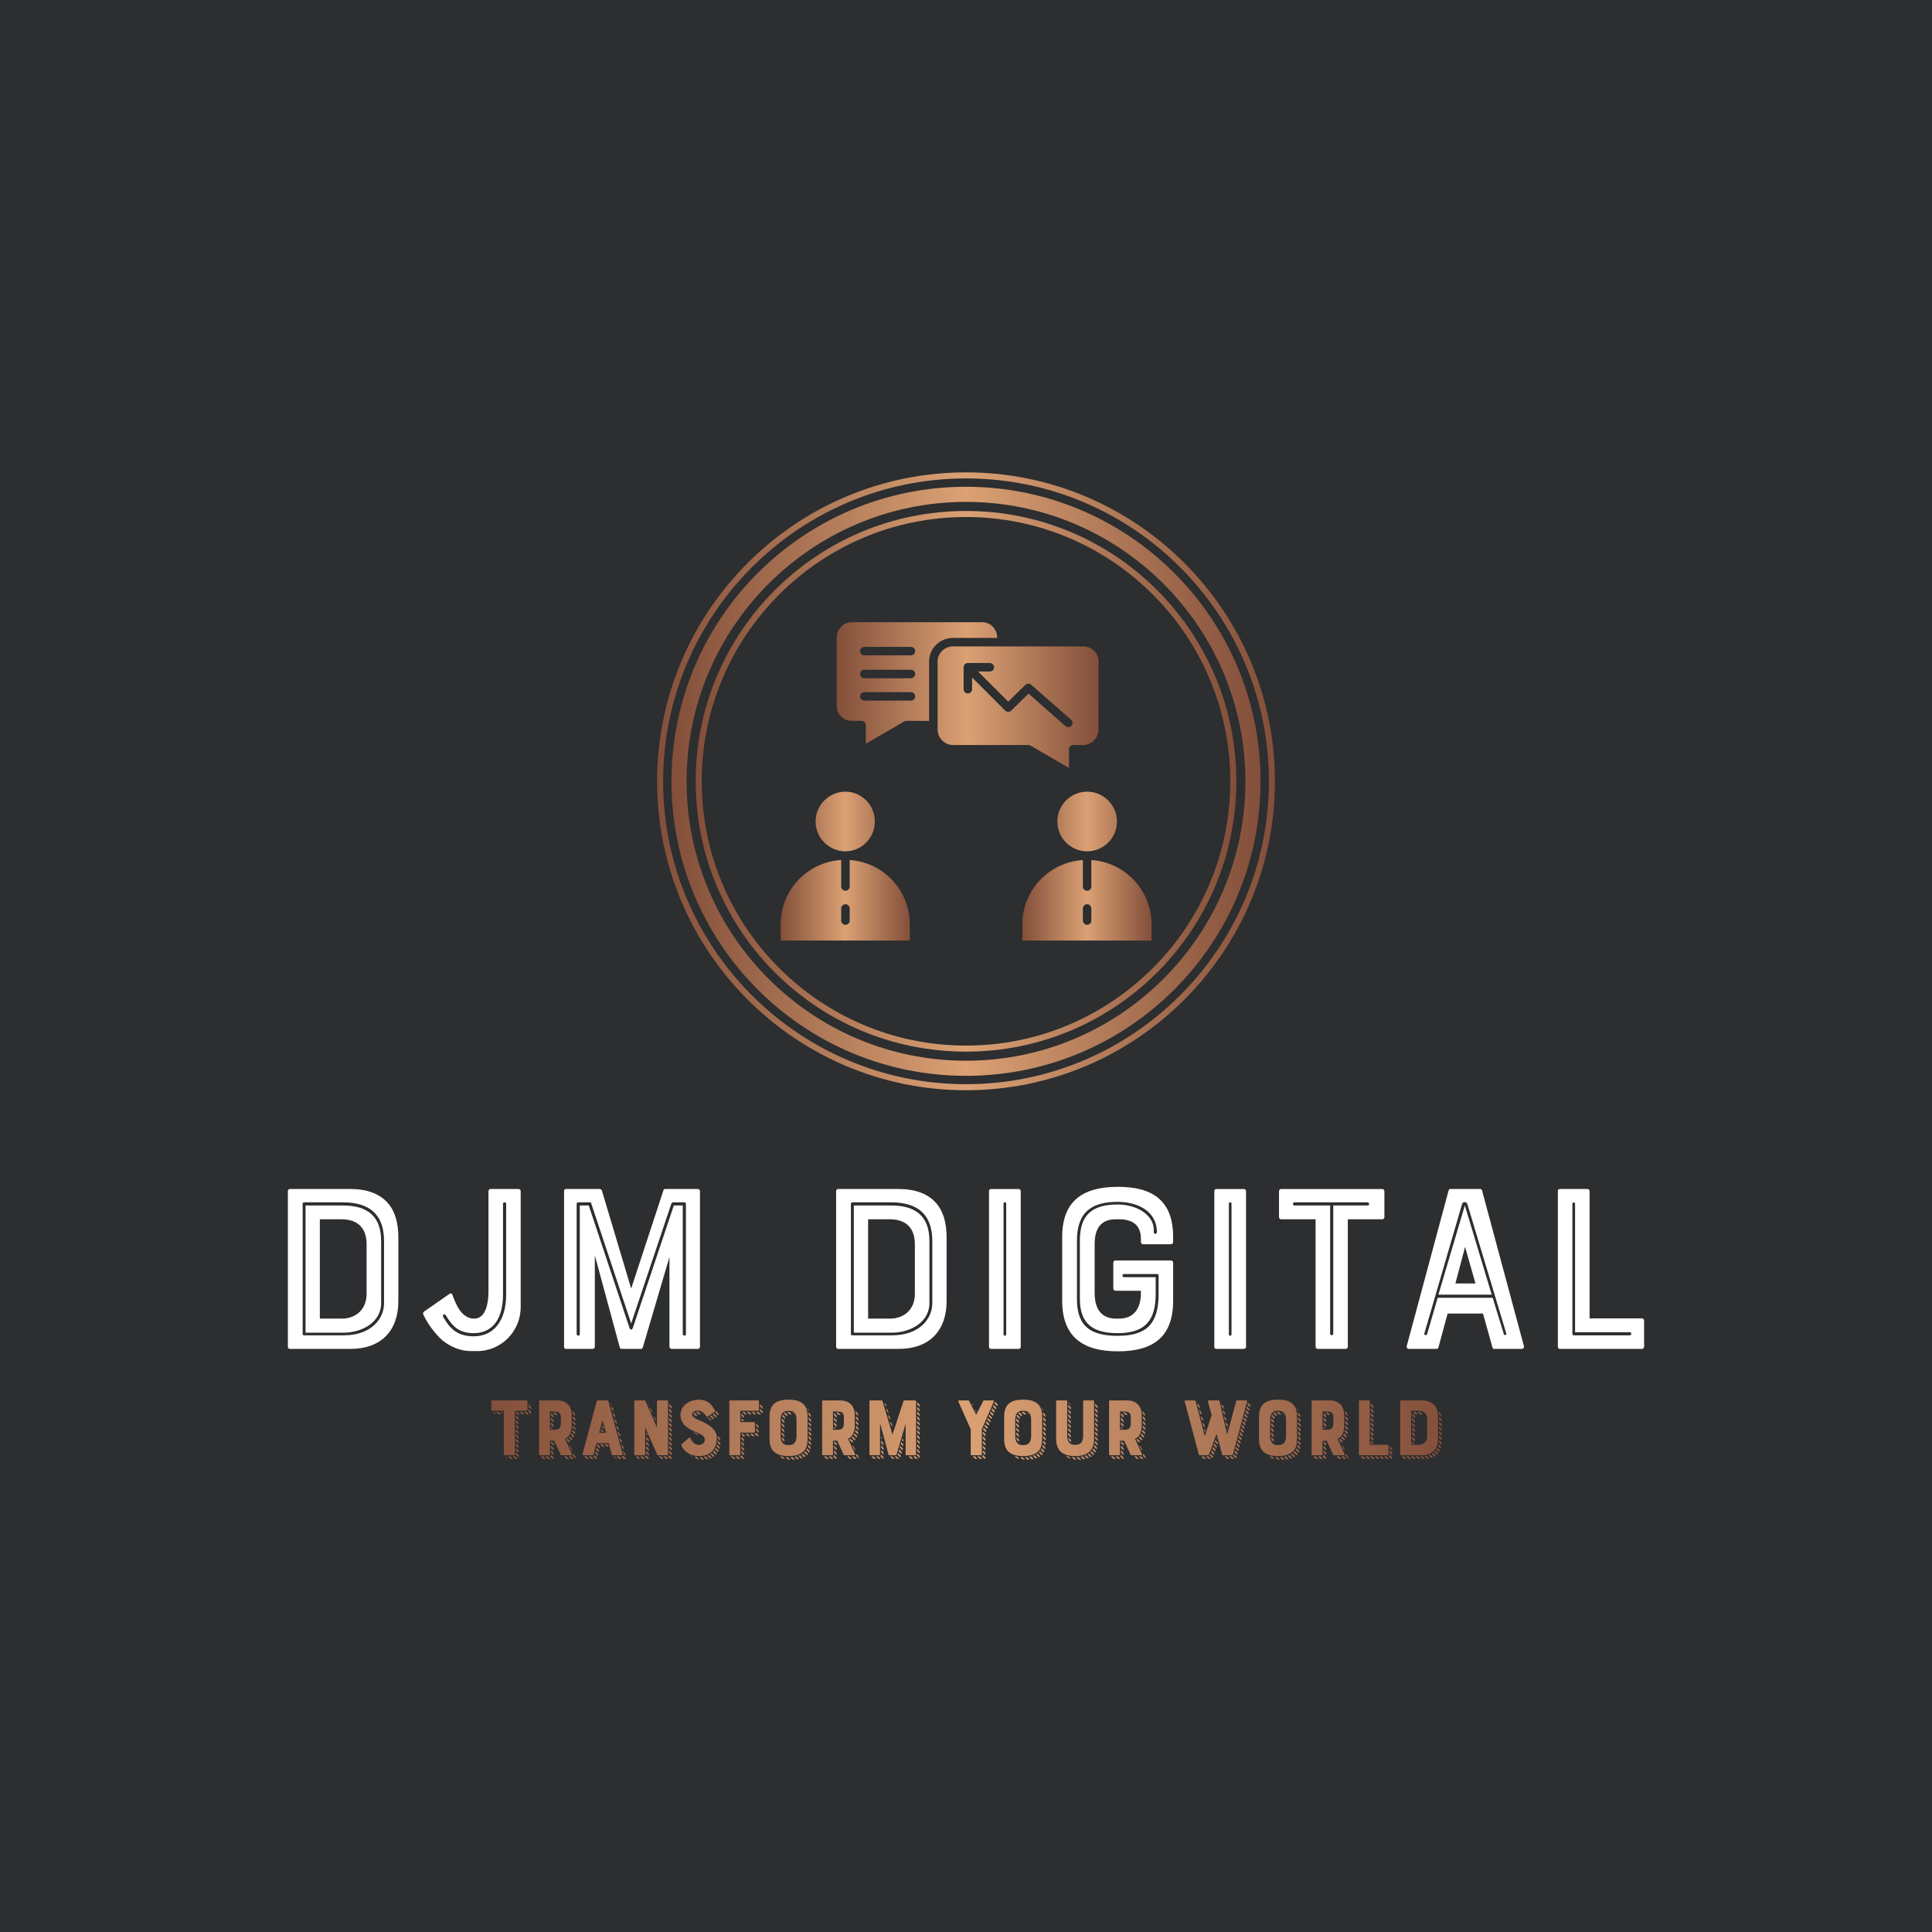 <svg xmlns="http://www.w3.org/2000/svg" xmlns:xlink="http://www.w3.org/1999/xlink" width="400" height="400" viewBox="0 0 400 400"><defs><linearGradient id="gradient-21"><stop stop-color="#834f3a" offset="0"></stop><stop stop-color="#dba174" offset="0.5"></stop><stop stop-color="#834F3A" offset="1"></stop></linearGradient></defs>
<rect data-name="background" width="100%" height="100%" fill="#2c2e30"></rect><g data-name="container" data="container_num:7" fill="url(#gradient-21)" transform="translate(136.041, 97.799) scale(0.626)"><path xmlns="http://www.w3.org/2000/svg" d="M102.174 199.588c53.8 0 97.413-43.613 97.413-97.413S155.974 4.762 102.174 4.762 4.761 48.375 4.761 102.175s43.614 97.413 97.413 97.413zm0-189.826c50.957 0 92.413 41.457 92.413 92.413s-41.456 92.413-92.413 92.413c-50.957 0-92.413-41.457-92.413-92.413S51.218 9.762 102.174 9.762z"></path><path xmlns="http://www.w3.org/2000/svg" d="M102.174 191.585c49.38 0 89.41-40.03 89.41-89.41s-40.03-89.41-89.41-89.41c-49.38 0-89.41 40.03-89.41 89.41s40.03 89.41 89.41 89.41zm0-176.82c48.198 0 87.41 39.212 87.41 87.41s-39.212 87.41-87.41 87.41c-48.198 0-87.41-39.212-87.41-87.41s39.212-87.41 87.41-87.41z"></path><path xmlns="http://www.w3.org/2000/svg" d="M102.174 204.35c56.339 0 102.174-45.835 102.174-102.175S158.513 0 102.174 0C45.835 0 0 45.835 0 102.175S45.835 204.35 102.174 204.35zm0-202.35c55.236 0 100.174 44.938 100.174 100.175S157.411 202.35 102.174 202.35C46.938 202.35 2 157.411 2 102.175S46.938 2 102.174 2z"></path></g><g data-name="icon" fill="url(#gradient-21)" data="id:7589135" transform="translate(156.064, 117.821) scale(0.879)">
  
 <path d="m78.512 52.43c-3.871 0-7.019 3.148-7.019 7.019 0 3.879 3.148 7.031 7.019 7.031 3.879 0 7.031-3.148 7.031-7.031-0.004-3.871-3.152-7.019-7.031-7.019zm1 16.102v6.238c0 0.551-0.441 1-1 1-0.551 0-1-0.449-1-1v-6.238c-7.941 0.512-14.262 7.078-14.262 15.109v3.852h30.422v-3.852c0-8.02-6.262-14.59-14.16-15.109zm0 14.258c0 0.551-0.441 1-1 1-0.551 0-1-0.449-1-1v-2.852c0-0.551 0.449-1 1-1 0.559 0 1 0.449 1 1z"></path>
 <path d="m21.59 52.43c-3.871 0-7.031 3.148-7.031 7.019 0 3.879 3.16 7.031 7.031 7.031 3.82 0 6.922-3.148 6.922-7.031 0-3.871-3.102-7.019-6.922-7.019zm1 16.102v6.238c0 0.551-0.449 1-1 1-0.551 0-1-0.449-1-1v-6.25c-7.941 0.469-14.262 7.059-14.262 15.121v3.852h30.422v-3.852c0-8.02-6.269-14.59-14.16-15.109zm0 14.258c0 0.551-0.449 1-1 1-0.551 0-1-0.449-1-1v-2.852c0-0.551 0.449-1 1-1 0.551 0 1 0.449 1 1z"></path>
 <path d="m53.801 12.512h-30.73c-1.949 0-3.539 1.629-3.539 3.641v16.047c0 1.988 1.551 3.551 3.539 3.551h2.32c0.559 0 1 0.441 1 1v4.391l9.059-5.262c0.148-0.09 0.328-0.129 0.5-0.129h5.34v-14c0-3.059 2.531-5.539 5.648-5.539h10.398v-0.059c0.004-2.012-1.586-3.641-3.535-3.641zm-16.789 18.477h-10.98c-0.559 0-1-0.449-1-1 0-0.559 0.441-1 1-1h10.98c0.551 0 1 0.441 1 1 0 0.551-0.453 1-1 1zm0-5.277h-10.98c-0.559 0-1-0.449-1-1 0-0.559 0.441-1 1-1h10.98c0.551 0 1 0.441 1 1 0 0.551-0.453 1-1 1zm0-5.391h-10.98c-0.559 0-1-0.449-1-1 0-0.551 0.441-1 1-1h10.98c0.551 0 1 0.449 1 1 0 0.551-0.453 1-1 1zm40.547-2.109h-30.617c-2.012 0-3.648 1.59-3.648 3.539l-0.004 16.051c0 1.98 1.672 3.648 3.648 3.648h17.738c0.18 0 0.352 0.051 0.5 0.129l9.059 5.262v-4.391c0-0.551 0.449-1 1-1h2.32c1.98 0 3.648-1.672 3.648-3.648l0.008-16.051c0-1.949-1.633-3.539-3.652-3.539zm-2.731 18.668c-0.199 0.219-0.469 0.34-0.75 0.34-0.238 0-0.469-0.078-0.66-0.25l-8.699-7.629-4.09 4c-0.398 0.391-1.02 0.379-1.41-0.012l-7.801-7.789v2.762c0 0.551-0.441 1-1 1-0.551 0-1-0.449-1-1v-5.18c0-0.129 0.031-0.262 0.078-0.379 0.102-0.238 0.301-0.441 0.539-0.539 0.121-0.051 0.25-0.078 0.379-0.078h5.18c0.551 0 1 0.449 1 1s-0.449 1-1 1h-2.762l7.102 7.102 4.039-3.949c0.371-0.371 0.969-0.391 1.359-0.039l9.398 8.238c0.418 0.352 0.469 0.984 0.098 1.402z"></path>

  </g><g data-name="business_name" fill="#ffffff" data="id:240" transform="translate(54.885, 233.129) scale(1.254)"><path d="M14.08,10.4c2.72,0,4.76,0.76,6.12,2.24c1.2,1.32,1.8,3.28,1.8,5.68l0,10.6c0,4.84-2.8,7.88-7.92,7.88l-10,0c-0.2,0-0.32-0.16-0.32-0.36l0-25.68c0-0.2,0.12-0.36,0.32-0.36l10,0z M16.76,27.72l0-8.2c0-2.52-1.32-4.12-4.12-4.12l-3.6,0l0,16.4l3.6,0c2.4,0,4.12-1.56,4.12-4.08z M6.2,12.84l0,21.52c0,0.16,0.16,0.2,0.24,0.2l6.52,0c4.6,0,6.68-2.76,6.68-5.32l0-10.24c0-4.24-2.24-6.4-6.8-6.4l-6.4,0c-0.08,0-0.24,0.04-0.24,0.24z M19.16,19l0,10.24c0,3.2-3.2,4.88-6.2,4.88l-6.28,0l0-21l6.16,0c4.2,0,6.32,1.88,6.32,5.88z M37.24,10.4l4.6,0c0.2,0,0.36,0.16,0.36,0.36l0,19.16c0,3.88-3.12,7.24-7.2,7.24l-1,0c-1.68,0-3.32-0.64-4.76-1.8c-1.2-1.12-2.36-2.6-3.12-4.24c-0.08-0.2-0.04-0.36,0.12-0.48l4.2-2.92c0.16-0.12,0.4-0.12,0.48,0.12c0.56,1.6,1.52,3.96,3.6,3.96c2,0,2.36-2.76,2.36-4.44l0-16.6c0-0.2,0.16-0.36,0.36-0.36z M29.8,31.2c-0.16-0.24-0.6,0-0.4,0.32c1,1.68,2.12,3.2,5.04,3.2c3.36,0,5.36-2.6,5.36-6.92l0-15c0-0.24-0.52-0.28-0.52,0l0,15c0,1.96-0.4,3.6-1.24,4.72c-0.84,1.08-2.04,1.68-3.6,1.68c-2.64,0-3.64-1.36-4.64-3z M71.44,10.4c0.2,0,0.36,0.16,0.36,0.36l0,25.68c0,0.2-0.16,0.36-0.36,0.36l-4.36,0c-0.12,0-0.32-0.16-0.32-0.36l0-14.8l-4.4,14.92c-0.08,0.16-0.16,0.24-0.32,0.24l-3.16,0c-0.12,0-0.28-0.08-0.32-0.24l-4.12-15.2l0,15.08c0,0.2-0.16,0.36-0.36,0.36l-4.44,0c-0.16,0-0.28-0.16-0.28-0.36l0-25.68c0-0.2,0.12-0.36,0.28-0.36l5.6,0c0.16,0,0.32,0.12,0.36,0.24l4.84,16.2l5.32-16.2c0-0.12,0.12-0.24,0.28-0.24l5.4,0z M68.96,34.36c0,0.28,0.52,0.36,0.52,0l0-21.56c0-0.08-0.12-0.2-0.24-0.2l-1.88,0c-0.16,0-0.2,0.12-0.28,0.2l-6.64,19.8l-6.6-19.84c0-0.12-0.08-0.16-0.2-0.16l-1.96,0c-0.12,0-0.24,0.12-0.24,0.24l0,21.52c0,0.28,0.52,0.36,0.52,0l0-21.24l1.48,0l6.76,20.32c0.16,0.28,0.28,0.2,0.48,0l6.8-20.32l1.48,0l0,21.24z  M104.6,10.4c2.72,0,4.76,0.76,6.12,2.24c1.2,1.32,1.8,3.28,1.8,5.68l0,10.6c0,4.84-2.8,7.88-7.92,7.88l-10,0c-0.2,0-0.32-0.16-0.32-0.36l0-25.68c0-0.2,0.12-0.36,0.32-0.36l10,0z M107.28,27.72l0-8.2c0-2.52-1.32-4.12-4.12-4.12l-3.6,0l0,16.4l3.6,0c2.4,0,4.12-1.56,4.12-4.08z M96.72,12.84l0,21.52c0,0.16,0.16,0.2,0.24,0.2l6.52,0c4.6,0,6.68-2.76,6.68-5.32l0-10.24c0-4.24-2.24-6.4-6.8-6.4l-6.4,0c-0.08,0-0.24,0.04-0.24,0.24z M109.68,19l0,10.24c0,3.2-3.2,4.88-6.2,4.88l-6.28,0l0-21l6.16,0c4.2,0,6.32,1.88,6.32,5.88z M119.84,36.8c-0.2,0-0.32-0.16-0.32-0.36l0-25.68c0-0.2,0.12-0.36,0.32-0.36l4.56,0c0.2,0,0.36,0.16,0.36,0.36l0,25.68c0,0.2-0.16,0.36-0.36,0.36l-4.56,0z M121.92,12.8l0,21.56c0,0.36,0.44,0.36,0.44,0l0-21.56c0-0.28-0.44-0.28-0.44,0z M140.4,27.2c-0.2,0-0.36-0.16-0.36-0.36l0-4.28c0-0.2,0.16-0.36,0.36-0.36l9.16,0c0.2,0,0.36,0.16,0.36,0.36l0,6.28c0,5.88-3.16,8.36-9.12,8.36c-5.56,0-9.2-2.2-9.2-8.36l0-10.52c0-5.8,3.24-8.28,9.2-8.28c5.6,0,9.12,2.16,9.12,8.28l0,0.84c0,0.2-0.16,0.36-0.36,0.36l-4.6,0c-0.2,0-0.36-0.16-0.36-0.36l0-0.52c0-2.44-1.56-3.24-3.6-3.24l-0.48,0c-1.32,0-2.2,0.36-2.8,1.16c-0.56,0.76-0.76,1.76-0.76,3.08l0,7.92c0,3.48,1.88,4.24,3.56,4.24l0.48,0c2.44,0,3.6-1.68,3.6-4.24l0-0.36l-4.2,0z M134.04,28.56c0,4.44,2.16,6.08,6.72,6.08c4.8,0,6.76-2,6.76-6.92l0-3c0-0.12-0.08-0.28-0.16-0.28l-5.56,0c-0.36,0-0.28,0.52,0,0.52l5.24,0l0,2.76c0,4.28-1.64,6.48-6.28,6.48c-3.84,0-6.24-1.36-6.24-5.64l0-9.64c0-4.12,1.88-5.96,6.24-5.96c3.24,0,6.2,1.8,5.96,4.56c0,0.32,0.44,0.4,0.52,0.04c0-3.52-3.2-5.04-6.48-5.04c-4,0-6.72,1.44-6.72,6.4l0,9.64z M157.04,36.8c-0.2,0-0.32-0.16-0.32-0.36l0-25.68c0-0.2,0.12-0.36,0.32-0.36l4.56,0c0.2,0,0.36,0.16,0.36,0.36l0,25.68c0,0.2-0.16,0.36-0.36,0.36l-4.56,0z M159.12,12.8l0,21.56c0,0.36,0.44,0.36,0.44,0l0-21.56c0-0.28-0.44-0.28-0.44,0z M173.44,15.4l-5.68,0c-0.2,0-0.36-0.16-0.36-0.36l0-4.28c0-0.2,0.16-0.36,0.36-0.36l16.68,0c0.2,0,0.36,0.16,0.36,0.36l0,4.28c0,0.2-0.16,0.36-0.36,0.36l-5.68,0l0,21.04c0,0.2-0.16,0.36-0.36,0.36l-4.6,0c-0.2,0-0.36-0.16-0.36-0.36l0-21.04z M182,12.6l-12.08,0c-0.28,0-0.28,0.52,0,0.52l5.92,0l0,21.2c0,0.28,0.52,0.28,0.52,0l0-21.2l5.64,0c0.4,0,0.36-0.52,0-0.52z M195.4,10.64c0.04-0.12,0.12-0.24,0.28-0.24l4.96,0c0.16,0,0.24,0.12,0.28,0.24l6.92,25.72c0.04,0.24-0.12,0.44-0.36,0.44l-4.56,0c-0.12,0-0.24-0.08-0.28-0.24l-1.56-5.6l-5.84,0l-1.52,5.6c-0.04,0.16-0.12,0.24-0.28,0.24l-4.6,0c-0.24,0-0.4-0.2-0.36-0.44z M196.52,26l3.32,0l-1.72-6.04z M202.68,28.36l1.84,6c0.08,0.24,0.52,0.2,0.4-0.12l-6.4-21.28c-0.12-0.52-0.8-0.56-0.92,0l-6.2,21.28c-0.12,0.28,0.32,0.4,0.44,0.16l1.76-6.04l9.08,0z M193.72,27.84l4.36-14.72l4.44,14.72l-8.8,0z M218.32,10.4c0.2,0,0.36,0.16,0.36,0.36l0,21l8.64,0c0.2,0,0.36,0.16,0.36,0.36l0,4.32c0,0.2-0.16,0.36-0.36,0.36l-13.56,0c-0.2,0-0.32-0.16-0.32-0.36l0-25.68c0-0.2,0.12-0.36,0.32-0.36l4.56,0z M215.84,12.84l0,21.52c0,0.08,0.08,0.2,0.24,0.2l9.24,0c0.32,0,0.32-0.52,0-0.52l-9.04,0l0-21.2c0-0.28-0.44-0.32-0.44,0z"></path></g><g data-name="slogan" fill="url(#gradient-21)" data="id:239" transform="translate(100.93, 285.466) scale(0.43)"><path d="M2.2,15.4c-0.2,0-0.36-0.16-0.36-0.36l0-4.28c0-0.2,0.16-0.36,0.36-0.36l16.68,0c0.2,0,0.36,0.16,0.36,0.36l0,4.28c0,0.2-0.16,0.36-0.36,0.36l-5.68,0l0,21.04c0,0.2-0.16,0.36-0.36,0.36l-4.6,0c-0.2,0-0.36-0.16-0.36-0.36l0-21.04l-5.68,0z M19.76,11.12c0.4,0.4,0.88,0.84,1.12,1.12c0.08,0.08,0.12,0.16,0.12,0.2l0,0.08l-1.24-1.28l0-0.12z M19.76,13.52l0-1.16l1.24,1.24l0,1.16z M19.76,15.04l0-0.44l1.24,1.24l0,0.96c0,0.04,0,0.12-0.04,0.16l-1.36-1.4c0.08-0.16,0.16-0.32,0.16-0.52z M17.68,15.92l1.12,0l1.24,1.24l-1.16,0z M15.44,15.92l1.12,0l1.24,1.24l-1.16,0z M13.68,15.92l0.6,0l1.28,1.24l-0.6,0l0,0.48l-1.28-1.24l0-0.48z M14.96,18.8l0,1.12l-1.28-1.28l0-1.08z M14.96,21.04l0,1.12l-1.28-1.24l0-1.12z M14.96,23.24l0,1.16l-1.28-1.24l0-1.12z M7.4,15.92l0,0.92l-0.96-0.92l0.96,0z M5.44,17.16l-1.24-1.24l1.08,0l1.28,1.24l-1.12,0z M14.96,25.52l0,1.12l-1.28-1.24l0-1.08z M14.96,27.76l0,1.16l-1.28-1.28l0-1.08z M3.08,15.92l1.2,1.24l-0.32,0c-0.12,0-0.2-0.04-0.28-0.12l-1.12-1.12l0.52,0z M14.96,30l0,1.16l-1.28-1.24l0-1.16z M14.96,32.24l0,1.12l-1.28-1.2l0-1.16z M13.68,34.4l0-1.16l1.28,1.28l0,1.08z M14.96,36.76l0,1.08l-1.28-1.24l0-1.08z M14.48,38.56l-1.12,0l-1.2-1.24l0.72,0c0.12,0,0.2,0,0.32-0.08z M12.24,38.56l-1.08,0l-1.28-1.24l1.12,0z M8.6,37.32l0.16,0l1.24,1.24c-0.12,0-0.2-0.04-0.24-0.12z M39.84,26.36c-0.56,1.16-1.36,2.04-2.48,2.56l3.36,7.4c0.12,0.24-0.04,0.48-0.28,0.48l-4.92,0c-0.16,0-0.24-0.08-0.28-0.2l-3.12-6.8l-2.04,0l0,6.64c0,0.2-0.16,0.36-0.36,0.36l-4.6,0c-0.16,0-0.28-0.16-0.28-0.36l0-25.68c0-0.2,0.12-0.36,0.28-0.36l8.32,0c4.44,0,7.12,2.52,7.12,7.2l0,5.04c0,1.4-0.24,2.72-0.72,3.72z M35.32,21.4l0-2.6c0-2.8-1.04-3.08-4.08-3.08l-1.16,0l0,8.84l1.16,0c2.52,0,4-0.04,4.08-3.16z M40.36,38.56l-1.24-1.24l1.12,0l1.24,1.24l-1.12,0z M30.56,31l0-0.68l0.4,0l1.28,1.24l-0.4,0l0,0.68z M38.12,38.56l-1.24-1.24l1.08,0l1.28,1.24l-1.12,0z M31.84,34.52l-1.28-1.28l0-1.08l1.28,1.24l0,1.12z M31.84,36.76l-1.28-1.24l0-1.12l1.28,1.24l0,1.12z M30.08,37.24c0.24-0.08,0.44-0.32,0.48-0.64l1.28,1.32l0,0.28c0,0.2-0.16,0.36-0.36,0.36l-0.12,0z M29.12,38.56l-1.24-1.24l1.16,0l1.24,1.24l-1.16,0z M26.88,38.56l-1.24-1.24l1.12,0l1.28,1.24l-1.16,0z M42.24,18l-1.16-1.2c-0.04-0.44-0.12-0.88-0.2-1.28l1.04,1.04c0.16,0.44,0.24,0.96,0.32,1.44z M42.32,20.32l-1.24-1.28l0-1.08l1.24,1.24l0,1.12z M42.32,22.56l-1.24-1.24l0-1.12l1.24,1.24l0,1.12z M41.04,23.52c0.04-0.28,0.04-0.56,0.04-0.88l0-0.2l1.24,1.28l0,0.68l0,0.4z M33.88,16.36c0.28,0.16,0.48,0.36,0.68,0.68z M33.84,17.44l-1.12,0l-1.24-1.24l1.08,0z M42.08,26.8l-1.36-1.36c0.04-0.28,0.16-0.6,0.2-0.92l1.32,1.32c-0.08,0.32-0.12,0.68-0.16,0.96z M31.84,17.72l0,1.08l-1.28-1.24l0-1.16z M40.04,27c0.08-0.16,0.12-0.24,0.24-0.44c0.04-0.12,0.08-0.2,0.16-0.32l1.32,1.4c-0.04,0.16-0.08,0.32-0.2,0.48c-0.04,0.08-0.08,0.2-0.12,0.28z M31.84,19.92l0,1.12l-1.28-1.24l0-1.16z M40.48,29.72l-1.4-1.4c0.2-0.2,0.36-0.4,0.48-0.6l1.4,1.4c-0.12,0.2-0.28,0.4-0.48,0.6z M31.84,22.16l0,1.16l-1.28-1.28l0-1.12z M38.32,29.8l-0.28-0.64c0.12-0.12,0.28-0.2,0.44-0.36l1.4,1.4c-0.2,0.16-0.44,0.32-0.72,0.44z M40.96,34.64l-0.72-0.72l-0.96-2.08l0.76,0.76z M30.56,24.04l0-0.88l0.92,0.88l-0.24,0l-0.68,0z M41.08,37.04c0.24-0.24,0.24-0.6,0.16-0.92l-0.08-0.12l0.72,0.72l0.64,1.32c0.04,0.16,0,0.28-0.04,0.36z M52.64,10.64c0.04-0.12,0.12-0.24,0.28-0.24l4.96,0c0.16,0,0.24,0.12,0.28,0.24l6.92,25.72c0.04,0.24-0.12,0.44-0.36,0.44l-4.56,0c-0.12,0-0.24-0.08-0.28-0.24l-1.56-5.6l-5.84,0l-1.52,5.6c-0.04,0.16-0.12,0.24-0.28,0.24l-4.6,0c-0.24,0-0.4-0.2-0.36-0.44z M53.76,26l3.32,0l-1.72-6.04z M50.92,37.24c0.32-0.08,0.52-0.28,0.56-0.52l1.36,1.28l-0.12,0.32c-0.04,0.12-0.16,0.24-0.28,0.24l-0.2,0z M66.72,38.44c-0.04,0.08-0.16,0.12-0.24,0.12l-0.8,0l-1.24-1.24l0.28,0c0.24,0,0.44-0.12,0.6-0.28z M51.72,35.8l0.24-0.88l1.32,1.32l-0.24,0.88z M52.16,34l0.28-0.84l1.28,1.28l-0.2,0.92z M52.88,31.44l0.2,0l1.16,1.2l-0.28,0.92l-1.28-1.32z M62.16,37.32l1.16,0l1.24,1.24l-1.12,0z M55.32,32.72l-1.2-1.28l1.12,0l1.24,1.28l-1.16,0z M48.72,37.32l1.16,0l1.2,1.24l-1.12,0z M48.84,38.56l-0.96,0c-0.04,0-0.16-0.04-0.2-0.12l-1.2-1.12l1.16,0z M58.28,32.72l-0.72,0l-1.2-1.28l1.12,0l0.64,0.68z M62.48,21.84l-1.04-1l-0.4-1.52l1.04,1z M64.92,31.04l-1.04-1.04l-0.4-1.48l1.04,1z M65.72,34.12l-1-1l-0.4-1.56l1,1z M64.12,28l-1.04-1.04l-0.4-1.56l1,1.04z M59.36,13.16l1.08,1.04l0.4,1.56l-1-1.04z M66.56,37.16l-1.04-1l-0.4-1.56l1,1.04z M63.28,24.92l-1-1l-0.44-1.56l1.04,1.04z M61.64,18.8l-1-1.04l-0.4-1.52l1,1z M54.52,25.16l0.24-0.92l1.28,1.28l-1.16,0z M55.72,22.96l0.44,1.56l-1.12-1.16l0.2-0.84z M60.56,37.32l0.52,0l1.24,1.24l-0.4,0c-0.08,0-0.2-0.04-0.24-0.12z M58.96,11.64l-0.08-0.4l0.88,0.92c0.08,0.04,0.16,0.16,0.16,0.24l0.12,0.24z M81.6,10.76c0-0.2,0.16-0.36,0.36-0.36l4.6,0c0.2,0,0.36,0.16,0.36,0.36l0,25.68c0,0.2-0.16,0.36-0.36,0.36l-4.44,0c-0.16,0-0.32-0.08-0.36-0.2l-5.84-13.16l0,13c0,0.2-0.16,0.36-0.36,0.36l-4.56,0c-0.2,0-0.32-0.16-0.32-0.36l0-25.68c0-0.2,0.12-0.36,0.32-0.36l4.72,0c0.16,0,0.24,0.12,0.28,0.2l5.6,12.92l0-12.76z M88.68,13.24l0,1.12l-1.28-1.2l0-1.16z M88.68,15.52l0,1.08l-1.28-1.2l0-1.16z M88.68,17.76l0,1.08l-1.28-1.2l0-1.12z M88.68,20l0,1.12l-1.28-1.2l0-1.16z M88.68,22.24l0,1.12l-1.28-1.24l0-1.12z M77.68,12.2l0.2,0.36l-0.8-0.76l-0.12-0.28z M88.68,24.44l0,1.16l-1.28-1.24l0-1.12z M78.72,14.56l0.84,1.96l-0.76-0.76l-0.88-2z M81.12,20.12l0,0.2l-0.6-0.6l-0.84-1.96l0.72,0.76z M88.68,26.72l0,1.12l-1.28-1.24l0-1.08z M88.68,28.96l0,1.16l-1.28-1.28l0-1.08z M88.68,31.2l0,1.16l-1.28-1.24l0-1.12z M88.68,33.44l0,1.16l-1.28-1.24l0-1.16z M88.68,35.72l0,1.12l-1.28-1.24l0-1.16z M76.4,26.84l0-1.04l0.88,1.84z M88.32,38.56l-0.2,0l-1.32-1.32c0.32-0.08,0.52-0.28,0.56-0.52l1.32,1.24l0,0.24c0,0.2-0.16,0.36-0.36,0.36z M77.68,29.2l0,1.12l-1.28-1.28l0-1.08z M85.88,38.56l-1.28-1.24l1.16,0l1.24,1.24l-1.12,0z M77.68,31.44l0,1.12l-1.28-1.2l0-1.16z M83.56,38.44l-1.08-1.12l1.04,0l1.24,1.24l-0.96,0c-0.08,0-0.12,0-0.24-0.12z M77.68,33.72l0,1.08l-1.28-1.24l0-1.12z M77.68,35.92l0,1.12l-1.28-1.24l0-1.08z M75.68,37.32c0.28-0.08,0.52-0.2,0.64-0.48l1.36,1.32l0,0.04c0,0.2-0.16,0.36-0.36,0.36l-0.4,0z M74.52,37.32l1.24,1.24l-1.08,0l-1.28-1.24l1.12,0z M71.36,37.32l0.96,0l1.2,1.24l-0.8,0c-0.12,0-0.16-0.04-0.2-0.12c-0.12-0.08-0.64-0.64-1.16-1.12z M103.44,20.6c3.04,1.44,7,3.72,7,7.84c0,1.2-0.2,3.52-1.52,5.48c-1.48,2.2-3.8,3.28-7,3.28c-3.4,0-7.36-1.64-8.6-5.36c-0.04-0.12,0-0.24,0.12-0.32l3.68-3.16c0.16-0.12,0.4-0.12,0.52,0.08c0.08,0.2,0.24,0.52,0.44,0.92c0.6,1.24,2.04,2.48,3.64,2.48c1.24,0,2.92-0.68,2.92-2.6c0-1.84-2.52-2.88-4.08-3.48c-1.8-0.72-3.64-1.64-5.2-3c-1.64-1.52-2.44-3.2-2.44-5.2c0-5,4.6-7.52,8.96-7.52c3.44,0,6,1.8,7.68,5.36c0.08,0.16,0,0.36-0.12,0.44l-3.56,2.48c-0.16,0.08-0.24,0.08-0.4-0.12c-1.36-1.96-2.56-2.88-4.16-2.88c-0.84,0-2.8,0.32-2.8,1.8c0,1.8,3.32,2.72,4.92,3.48z M109.72,16.24c0.24-0.2,0.4-0.48,0.36-0.8l0.68,0.72c0.16,0.28,0.36,0.64,0.56,1c0.04,0.16,0,0.36-0.16,0.44l-0.04,0.04z M109.84,18.56l-1.4-1.4l0.64-0.44l1.4,1.4z M108.48,19.44l-1.4-1.4l0.64-0.44l1.4,1.4z M103.08,16.32c0.36,0.24,0.68,0.52,1.04,0.88c-0.04,0-0.16-0.04-0.2-0.04z M100.44,15.92c0.28-0.08,0.6-0.12,1.04-0.12l1.24,1.32c-0.28,0-0.6,0.04-0.96,0.12z M99.08,16.8c0.04-0.16,0.2-0.4,0.56-0.6l1.4,1.4c-0.28,0.16-0.48,0.36-0.56,0.6z M110.92,28.64l0-0.2c0-0.32-0.04-0.68-0.08-1l1.08,1.12c0.12,0.4,0.2,0.84,0.2,1.28z M110.72,30.72c0.04-0.36,0.12-0.72,0.12-1l1.28,1.28c0,0.32-0.04,0.6-0.08,1z M111.56,33.8l-1.32-1.36c0.08-0.28,0.2-0.6,0.24-0.84l1.36,1.36c-0.08,0.24-0.16,0.56-0.28,0.84z M110.88,35.32l-1.4-1.36c0.16-0.24,0.28-0.52,0.4-0.76l1.4,1.4c-0.16,0.24-0.24,0.52-0.4,0.72z M109.92,36.6l-1.4-1.4c0.16-0.2,0.36-0.4,0.52-0.6l1.4,1.4c-0.16,0.2-0.36,0.4-0.52,0.6z M98.88,25.6c0.48,0.2,1,0.44,1.48,0.64c0.16,0.08,0.32,0.12,0.48,0.16l0.84,0.84c-0.76-0.28-1.52-0.64-2.2-1.08z M108.68,37.64l-1.36-1.4c0.2-0.12,0.4-0.28,0.6-0.48l1.4,1.4c-0.2,0.2-0.4,0.36-0.64,0.48z M107.16,38.4l-1.32-1.36c0.28-0.12,0.52-0.24,0.8-0.4l1.32,1.4c-0.24,0.16-0.48,0.28-0.8,0.36z M99.48,30.4c-0.32-0.24-0.52-0.56-0.72-0.8l0.56,0.56l0.04,0.04c0.08,0.04,0.08,0.12,0.12,0.2z M105.44,38.84l-1.36-1.28c0.36-0.12,0.64-0.16,0.96-0.24l1.28,1.32c-0.28,0.12-0.6,0.16-0.88,0.2z M103.28,38.96l-1.24-1.24c0.4,0,0.72,0,1.04-0.08l1.28,1.32l-1.08,0z M100.56,38.52l-1.04-1.08c0.44,0.12,0.92,0.16,1.36,0.2l1.16,1.2c-0.48-0.08-0.96-0.2-1.48-0.32z M98.72,37.76c-0.6-0.32-1.16-0.72-1.64-1.16c0.24,0.16,0.56,0.32,0.84,0.4z M106.04,18.8l0.4-0.24l1.4,1.36l-0.2,0.12c-0.16,0.12-0.2,0.16-0.4-0.04z M121.36,36.8l-4.6,0c-0.2,0-0.32-0.16-0.32-0.36l0-25.68c0-0.2,0.12-0.36,0.32-0.36l13.6,0c0.2,0,0.36,0.16,0.36,0.36l0,4.28c0,0.2-0.16,0.36-0.36,0.36l-8.64,0l0,5.44l6.72,0c0.2,0,0.32,0.16,0.32,0.36l0,4.36c0,0.2-0.12,0.36-0.32,0.36l-6.72,0l0,10.52c0,0.2-0.16,0.36-0.36,0.36z M128.56,26.4c0.32-0.04,0.56-0.24,0.68-0.48l1.28,1.28l0,0.12c0,0.2-0.16,0.32-0.36,0.32l-0.32,0z M121.52,37.32c0.32-0.08,0.56-0.28,0.64-0.52l1.32,1.32l0,0.08c0,0.2-0.16,0.36-0.36,0.36l-0.36,0z M131.24,15.04l0-0.64l1.24,1.24l0,1.16l-1.36-1.36c0.04-0.08,0.12-0.24,0.12-0.4z M122.24,31.24l0-1.12l1.24,1.24l0,1.16z M122.24,29l0-1.16l1.24,1.28l0,1.12z M129.44,17.16l-1.12,0l-1.24-1.24l1.16,0z M122.24,33.52l0-1.16l1.24,1.24l0,1.12z M122.24,35.76l0-1.16l1.24,1.24l0,1.12z M131.24,12.2l1.24,1.2l0,1.16l-1.24-1.24l0-1.12z M119.32,37.32l1.12,0l1.24,1.24l-1.16,0z M127.16,17.16l-1.08,0l-1.24-1.24l1.12,0z M126.36,26.4l1.12,0l1.24,1.24l-1.16,0z M124.96,17.16l-1.12,0l-1.2-1.24l1.08,0z M129.28,24.8l0-1.08l1.24,1.24l0,1.08z M124.12,26.4l1.12,0l1.24,1.24l-1.12,0z M122.24,26.4l0.72,0l1.28,1.24l-0.76,0l0,0.36l-1.24-1.24l0-0.36z M123.48,17.92l0,1.08l-1.24-1.24l0-1.12z M130.44,15.92l1.24,1.24l-1.12,0l-1.24-1.24l1.12,0z M117.12,37.32l1.04,0l1.28,1.24l-0.96,0c-0.12,0-0.16-0.04-0.2-0.12z M129.28,21.56c0.4,0.4,0.88,0.84,1.16,1.16c0.04,0.04,0.08,0.12,0.08,0.2l0,0.88l-1.24-1.2l0-1.04z M123.48,20.36l-0.92,0l-0.32-0.36l0-1.08l1.24,1.24l0,0.2z M145,10.04c3.44,0,5.84,0.76,7.36,2.4c1.2,1.32,1.76,3.2,1.76,5.88l0,10.52c0,2.76-0.56,4.68-1.76,5.96c-1.56,1.6-3.92,2.4-7.36,2.4c-3.56,0-5.88-0.8-7.4-2.4c-1.16-1.28-1.8-3.2-1.8-5.96l0-10.52c0-2.68,0.6-4.6,1.8-5.92c1.52-1.64,3.92-2.36,7.4-2.36z M148.8,27.64l0-8c0-3.52-1.88-4.24-3.6-4.24l-0.48,0c-2.56,0-3.56,1.64-3.56,4.24l0,8c0,3.52,1.88,4.28,3.56,4.28l0.48,0c2.56,0,3.56-1.72,3.6-4.28z M153.92,14c0.08,0.12,0.2,0.2,0.2,0.2c0.32,0.36,0.64,0.8,0.88,1.32l-0.84-0.88c-0.12-0.24-0.16-0.44-0.24-0.64z M154.44,16.12l1.12,1.08c0.08,0.4,0.2,0.84,0.24,1.36l-1.2-1.2c-0.04-0.44-0.08-0.84-0.16-1.24z M154.6,18.52l1.24,1.2l0,0.32l0,0.8l-1.24-1.24l0-1.08z M155.84,21.96l0,1.16l-1.24-1.28l0-1.08z M147.72,17.2l-1-1c0.52,0.24,0.84,0.56,1.08,1l-0.08,0z M154.6,24.12l0-1.12l1.24,1.2l0,1.16z M154.6,26.36l0-1.16l1.24,1.24l0,1.16z M144.72,15.92l0.6,0l1.24,1.24l-0.12,0c-0.32,0-0.64,0-0.92,0.04l-1.32-1.24c0.16-0.04,0.36-0.04,0.52-0.04z M154.6,28.6l0-1.16l1.24,1.28l0,1.08z M142.56,16.56c0.2-0.2,0.44-0.32,0.76-0.4l1.32,1.36c-0.28,0.08-0.48,0.24-0.68,0.44z M141.8,18.04c0.12-0.32,0.16-0.6,0.32-0.84l1.32,1.36c-0.12,0.24-0.24,0.48-0.28,0.8z M154.52,30.76c0.04-0.36,0.08-0.72,0.08-1.04l1.24,1.24c0,0.36-0.04,0.76-0.04,1.04z M154.16,32.6c0.08-0.24,0.16-0.6,0.2-0.88l1.28,1.28c-0.04,0.36-0.08,0.64-0.2,0.96z M141.64,19.64c0-0.2,0-0.4,0.08-0.6l1.24,1.28c-0.04,0.32-0.04,0.68-0.04,1.04l-1.28-1.2l0-0.52z M153.44,34.16c0.16-0.2,0.32-0.44,0.4-0.72l1.36,1.36c-0.08,0.24-0.24,0.52-0.4,0.76z M141.64,22.4l0-1.16l1.28,1.28l0,1.08z M152.44,35.4c0.28-0.2,0.32-0.24,0.56-0.56l1.4,1.36c-0.04,0.16-0.28,0.4-0.56,0.6z M141.64,24.6l0-1.08l1.28,1.24l0,1.08z M151.16,36.36c0.24-0.12,0.48-0.24,0.68-0.4l1.36,1.36c-0.2,0.12-0.4,0.28-0.64,0.44z M141.64,26.84l0-1.08l1.28,1.24l0,1.12z M150.44,36.76l1.36,1.36c-0.28,0.08-0.56,0.2-0.84,0.28l-1.36-1.36c0.32-0.08,0.56-0.2,0.84-0.28z M141.72,28l1.2,1.2l0,0.12c0,0.4,0,0.8,0.04,1.08l-1.04-1.04c-0.16-0.4-0.2-0.84-0.2-1.36z M148.76,37.32l1.28,1.32c-0.28,0.08-0.6,0.12-0.92,0.16l-1.32-1.28c0.36-0.08,0.64-0.12,0.96-0.2z M147,38.96l-1.24-1.24c0.4,0,0.76,0,1.04-0.08l1.32,1.28c-0.36,0-0.72,0.04-1.12,0.04z M145.84,38.96c-0.4-0.04-0.8-0.04-1.2-0.12l-1.12-1.2c0.32,0.08,0.72,0.08,1.12,0.08z M141.72,38.16l-0.92-0.96c0.44,0.16,0.92,0.24,1.4,0.32l1.04,1.08c-0.52-0.08-1.04-0.24-1.52-0.44z M176.12,26.36c-0.56,1.16-1.36,2.04-2.48,2.56l3.36,7.4c0.12,0.24-0.04,0.48-0.28,0.48l-4.92,0c-0.16,0-0.24-0.08-0.28-0.2l-3.12-6.8l-2.04,0l0,6.64c0,0.2-0.16,0.36-0.36,0.36l-4.6,0c-0.16,0-0.28-0.16-0.28-0.36l0-25.68c0-0.2,0.12-0.36,0.28-0.36l8.32,0c4.44,0,7.12,2.52,7.12,7.2l0,5.04c0,1.4-0.24,2.72-0.72,3.72z M171.6,21.4l0-2.6c0-2.8-1.04-3.08-4.08-3.08l-1.16,0l0,8.84l1.16,0c2.52,0,4-0.04,4.08-3.16z M176.64,38.56l-1.24-1.24l1.12,0l1.24,1.24l-1.12,0z M166.84,31l0-0.68l0.4,0l1.28,1.24l-0.4,0l0,0.68z M174.4,38.56l-1.24-1.24l1.08,0l1.28,1.24l-1.12,0z M168.12,34.52l-1.28-1.28l0-1.08l1.28,1.24l0,1.12z M168.12,36.76l-1.28-1.24l0-1.12l1.28,1.24l0,1.12z M166.36,37.24c0.24-0.08,0.44-0.32,0.48-0.64l1.28,1.32l0,0.28c0,0.2-0.16,0.36-0.36,0.36l-0.12,0z M165.4,38.56l-1.24-1.24l1.16,0l1.24,1.24l-1.16,0z M163.16,38.56l-1.24-1.24l1.12,0l1.28,1.24l-1.16,0z M178.52,18l-1.16-1.2c-0.04-0.44-0.12-0.88-0.2-1.28l1.04,1.04c0.16,0.44,0.24,0.96,0.32,1.44z M178.6,20.32l-1.24-1.28l0-1.08l1.24,1.24l0,1.12z M178.6,22.56l-1.24-1.24l0-1.12l1.24,1.24l0,1.12z M177.32,23.52c0.04-0.28,0.04-0.56,0.04-0.88l0-0.2l1.24,1.28l0,0.68l0,0.4z M170.16,16.36c0.28,0.16,0.48,0.36,0.68,0.68z M170.12,17.44l-1.12,0l-1.24-1.24l1.08,0z M178.36,26.8l-1.36-1.36c0.04-0.28,0.16-0.6,0.2-0.92l1.32,1.32c-0.08,0.32-0.12,0.68-0.16,0.96z M168.12,17.72l0,1.08l-1.28-1.24l0-1.16z M176.32,27c0.08-0.16,0.12-0.24,0.24-0.44c0.04-0.12,0.08-0.2,0.16-0.32l1.32,1.4c-0.04,0.16-0.08,0.32-0.2,0.48c-0.04,0.08-0.08,0.2-0.12,0.28z M168.12,19.92l0,1.12l-1.28-1.24l0-1.16z M176.76,29.72l-1.4-1.4c0.2-0.2,0.36-0.4,0.48-0.6l1.4,1.4c-0.12,0.2-0.28,0.4-0.48,0.6z M168.12,22.16l0,1.16l-1.28-1.28l0-1.12z M174.6,29.8l-0.28-0.64c0.12-0.12,0.28-0.2,0.44-0.36l1.4,1.4c-0.2,0.16-0.44,0.32-0.72,0.44z M177.24,34.64l-0.72-0.72l-0.96-2.08l0.76,0.76z M166.84,24.04l0-0.88l0.92,0.88l-0.24,0l-0.68,0z M177.36,37.04c0.24-0.24,0.24-0.6,0.16-0.92l-0.08-0.12l0.72,0.72l0.64,1.32c0.04,0.16,0,0.28-0.04,0.36z M206,10.4c0.2,0,0.36,0.16,0.36,0.36l0,25.68c0,0.2-0.16,0.36-0.36,0.36l-4.36,0c-0.12,0-0.32-0.16-0.32-0.36l0-14.8l-4.4,14.92c-0.08,0.16-0.16,0.24-0.32,0.24l-3.16,0c-0.12,0-0.28-0.08-0.32-0.24l-4.12-15.2l0,15.08c0,0.2-0.16,0.36-0.36,0.36l-4.44,0c-0.16,0-0.28-0.16-0.28-0.36l0-25.68c0-0.2,0.12-0.36,0.28-0.36l5.6,0c0.16,0,0.32,0.12,0.36,0.24l4.84,16.2l5.32-16.2c0-0.12,0.12-0.24,0.28-0.24l5.4,0z M208.08,13.6l-1.2-1.28l0-1.08l1.2,1.2l0,1.16z M208.08,15.8l-1.2-1.2l0-1.12l1.2,1.2l0,1.12z M208.08,18.04l-1.2-1.2l0-1.16l1.2,1.24l0,1.12z M208.08,20.28l-1.2-1.2l0-1.16l1.2,1.28l0,1.08z M208.08,22.52l-1.2-1.2l0-1.12l1.2,1.24l0,1.08z M208.08,24.8l-1.2-1.2l0-1.16l1.2,1.24l0,1.12z M208.08,27.04l-1.2-1.2l0-1.16l1.2,1.2l0,1.16z M192.2,13.4l-0.8-0.8l-0.32-1.08l0.72,0.72c0.04,0.04,0.08,0.08,0.08,0.16z M208.08,29.28l-1.2-1.2l0-1.16l1.2,1.2l0,1.16z M208.08,31.52l-1.2-1.24l0-1.08l1.2,1.2l0,1.12z M193.12,16.6l-0.72-0.8l-0.52-1.6l0.8,0.8z M208.08,33.8l-1.2-1.28l0-1.08l1.2,1.2l0,1.16z M194.12,19.8l-0.8-0.8l-0.48-1.6l0.8,0.8z M200.2,27.2l0,0.88l-0.2-0.2z M208.08,36l-1.2-1.2l0-1.12l1.2,1.2l0,1.12z M195,22.88l-0.72-0.68l-0.48-1.6l0.8,0.8l0.44,1.4z M200.2,29.2l0,1.12l-0.72-0.68l0.24-0.92z M199.2,30.48l1,0.96l0,1.16l-1.28-1.28z M204.92,37.32l0.76,0c0.16,0,0.24,0,0.36-0.04l1.24,1.24l-1.16,0z M203.88,38.52l-1.2-1.2l1.16,0l1.2,1.2l-1.16,0z M199.84,34.44l-1.4-1.36l0.24-0.84l1.4,1.36z M199.28,36.2l-1.36-1.4l0.28-0.88l1.32,1.4z M197.4,36.52l0.04-0.04l0.24-0.8l1.36,1.36l-0.24,0.88z M189.6,27.6l0.4,1.52l-0.48-0.44l0-1.16z M196,37.32l0.28,0c0.2,0,0.44-0.04,0.6-0.12l1.4,1.32l-1.08,0z M189.52,29.8l0.92,0.88l0.28,1.16l0,0.28l-1.2-1.24l0-1.08z M195,38.44l-1.16-1.12l1,0l1.2,1.2l-0.84,0c-0.08,0-0.16,0-0.2-0.08z M190.72,34.4l-1.2-1.28l0-1.08l1.2,1.2l0,1.16z M190.72,36.64l-1.2-1.24l0-1.12l1.2,1.2l0,1.16z M189.04,37.12c0.24-0.08,0.4-0.4,0.44-0.64l1.24,1.24l0,0.52c0,0.16-0.08,0.28-0.28,0.28z M188.2,38.52l-1.2-1.2l1.08,0l1.24,1.2l-1.12,0z M185.92,38.52l-1.2-1.2l1.16,0l1.2,1.2l-1.16,0z M206.68,36.84c0.12-0.2,0.2-0.44,0.2-0.72l0-0.2l1.2,1.2l0,1.12z  M235.32,17.32l3.4-6.72c0.12-0.2,0.16-0.2,0.32-0.2l4.48,0c0.24,0,0.4,0.24,0.32,0.44l-5.8,13.48l0,12.12c0,0.2-0.16,0.36-0.36,0.36l-4.72,0c-0.12,0-0.28-0.16-0.28-0.36l0-12.12l-5.96-13.4c-0.08-0.28,0.04-0.52,0.32-0.52l4.48,0c0.16,0,0.2,0,0.32,0.2z M244.32,11.04c0.4,0.4,0.96,0.92,1.2,1.16c0.12,0.12,0.16,0.24,0.12,0.4l-0.28,0.56l-1.32-1.36l0.28-0.76l0,0z M243.32,13.4l0.36-0.8l1.36,1.36l-0.36,0.8z M244.32,15.52l-0.36,0.8l-1.32-1.36l0.32-0.8z M243.68,17.12l-0.36,0.72l-1.36-1.32l0.36-0.8z M242.96,18.64l-0.32,0.76l-1.36-1.36l0.36-0.72z M233.92,12.96l-0.56-0.56l-0.32-0.68l0.4,0.4c0.12,0.12,0.24,0.24,0.28,0.32z M242.28,20.2l-0.32,0.8l-1.32-1.36l0.28-0.8z M239.92,21.2l0.36-0.8l1.36,1.36l-0.36,0.8z M235.48,15.96l-0.16,0.24l-0.76-1.48l0.56,0.6z M240.92,23.36l-0.36,0.76l-1.32-1.36l0.32-0.76z M238.56,24.36l0.36-0.8l1.36,1.36l-0.36,0.8z M238.52,26.56l0-1.16l1.24,1.24l0,1.12z M238.52,28.8l0-1.16l1.24,1.28l0,1.08z M238.52,31.04l0-1.12l1.24,1.24l0,1.08z M238.52,33.24l0-1.08l1.24,1.24l0,1.12z M238.52,35.52l0-1.12l1.24,1.24l0,1.12z M238.04,37.24c0.24-0.08,0.44-0.32,0.48-0.64l1.24,1.24l0,0.36c0,0.2-0.12,0.36-0.32,0.36l-0.12,0z M235.84,37.32l1.08,0l1.24,1.24l-1.08,0z M234.84,38.56l-1.28-1.24l1.16,0l1.2,1.24l-1.08,0z M257.96,10.04c3.44,0,5.84,0.76,7.36,2.4c1.2,1.32,1.76,3.2,1.76,5.88l0,10.52c0,2.76-0.56,4.68-1.76,5.96c-1.56,1.6-3.92,2.4-7.36,2.4c-3.56,0-5.88-0.8-7.4-2.4c-1.16-1.28-1.8-3.2-1.8-5.96l0-10.52c0-2.68,0.6-4.6,1.8-5.92c1.52-1.64,3.92-2.36,7.4-2.36z M261.76,27.64l0-8c0-3.52-1.88-4.24-3.6-4.24l-0.48,0c-2.56,0-3.56,1.64-3.56,4.24l0,8c0,3.52,1.88,4.28,3.56,4.28l0.48,0c2.56,0,3.56-1.72,3.6-4.28z M266.88,14c0.08,0.12,0.2,0.2,0.2,0.2c0.32,0.36,0.64,0.8,0.88,1.32l-0.84-0.88c-0.12-0.24-0.16-0.44-0.24-0.64z M267.4,16.12l1.12,1.08c0.08,0.4,0.2,0.84,0.24,1.36l-1.2-1.2c-0.04-0.44-0.08-0.84-0.16-1.24z M267.56,18.52l1.24,1.2l0,0.32l0,0.8l-1.24-1.24l0-1.08z M268.8,21.96l0,1.16l-1.24-1.28l0-1.08z M260.68,17.2l-1-1c0.52,0.24,0.84,0.56,1.08,1l-0.08,0z M267.56,24.12l0-1.12l1.24,1.2l0,1.16z M267.56,26.36l0-1.16l1.24,1.24l0,1.16z M257.68,15.92l0.6,0l1.24,1.24l-0.12,0c-0.32,0-0.64,0-0.92,0.04l-1.32-1.24c0.16-0.04,0.36-0.04,0.52-0.04z M267.56,28.6l0-1.16l1.24,1.28l0,1.08z M255.52,16.56c0.2-0.2,0.44-0.32,0.76-0.4l1.32,1.36c-0.28,0.08-0.48,0.24-0.68,0.44z M254.76,18.04c0.12-0.32,0.16-0.6,0.32-0.84l1.32,1.36c-0.12,0.24-0.24,0.48-0.28,0.8z M267.48,30.76c0.04-0.36,0.08-0.72,0.08-1.04l1.24,1.24c0,0.36-0.04,0.76-0.04,1.04z M267.12,32.6c0.08-0.24,0.16-0.6,0.2-0.88l1.28,1.28c-0.04,0.36-0.08,0.64-0.2,0.96z M254.6,19.64c0-0.2,0-0.4,0.08-0.6l1.24,1.28c-0.04,0.32-0.04,0.68-0.04,1.04l-1.28-1.2l0-0.52z M266.4,34.16c0.16-0.2,0.32-0.44,0.4-0.72l1.36,1.36c-0.08,0.24-0.24,0.52-0.4,0.76z M254.6,22.4l0-1.16l1.28,1.28l0,1.08z M265.4,35.4c0.28-0.2,0.32-0.24,0.56-0.56l1.4,1.36c-0.04,0.16-0.28,0.4-0.56,0.6z M254.6,24.6l0-1.08l1.28,1.24l0,1.08z M264.12,36.36c0.24-0.12,0.48-0.24,0.68-0.4l1.36,1.36c-0.2,0.12-0.4,0.28-0.64,0.44z M254.6,26.84l0-1.08l1.28,1.24l0,1.12z M263.4,36.76l1.36,1.36c-0.28,0.08-0.56,0.2-0.84,0.28l-1.36-1.36c0.32-0.08,0.56-0.2,0.84-0.28z M254.68,28l1.2,1.2l0,0.12c0,0.4,0,0.8,0.04,1.08l-1.04-1.04c-0.16-0.4-0.2-0.84-0.2-1.36z M261.72,37.32l1.28,1.32c-0.28,0.08-0.6,0.12-0.92,0.16l-1.32-1.28c0.36-0.08,0.64-0.12,0.96-0.2z M259.96,38.96l-1.24-1.24c0.4,0,0.76,0,1.04-0.08l1.32,1.28c-0.36,0-0.72,0.04-1.12,0.04z M258.8,38.96c-0.4-0.04-0.8-0.04-1.2-0.12l-1.12-1.2c0.32,0.08,0.72,0.08,1.12,0.08z M254.68,38.16l-0.92-0.96c0.44,0.16,0.92,0.24,1.4,0.32l1.04,1.08c-0.52-0.08-1.04-0.24-1.52-0.44z M286.8,27.56l0-16.8c0-0.2,0.16-0.36,0.36-0.36l4.56,0c0.2,0,0.36,0.16,0.36,0.36l0,18.08c0,5.76-3.16,8.36-9.12,8.36c-5.64,0-9.16-2.24-9.16-8.36l0-18.08c0-0.2,0.16-0.36,0.36-0.36l4.6,0c0.2,0,0.36,0.16,0.36,0.36l0,16.8c0,3.48,1.96,4.24,3.6,4.24l0.48,0c2.48,0,3.6-1.68,3.6-4.24z M293.8,13.2l0,1.12l-1.24-1.28l0-1.08z M292.56,15.32l0-1.12l1.24,1.2l0,1.16z M292.56,17.56l0-1.12l1.24,1.2l0,1.16z M292.56,19.8l0-1.08l1.24,1.2l0,1.12z M292.56,22.04l0-1.08l1.24,1.2l0,1.16z M280.88,12.44l0,0.16l-1.28-1.24l0-0.24l1.16,1.12c0.04,0.08,0.12,0.12,0.12,0.2z M292.56,24.32l0-1.16l1.24,1.24l0,1.12z M280.88,13.72l0,1.08l-1.28-1.2l0-1.16z M292.56,26.56l0-1.16l1.24,1.24l0,1.12z M280.88,15.96l0,1.08l-1.28-1.2l0-1.12z M292.56,28.8l0-1.16l1.24,1.28l0,1.08z M292.4,30.92c0.08-0.36,0.12-0.72,0.12-1.08l1.24,1.32c0,0.36,0,0.68-0.04,1z M280.88,18.2l0,1.12l-1.28-1.2l0-1.16z M280.88,20.44l0,1.12l-1.28-1.24l0-1.12z M291.96,32.72c0.12-0.32,0.2-0.6,0.24-0.92l1.36,1.36c-0.08,0.28-0.16,0.6-0.24,0.84z M291.2,34.2c0.16-0.24,0.32-0.48,0.4-0.76l1.4,1.4c-0.12,0.28-0.24,0.52-0.4,0.72z M280.88,22.72l0,1.08l-1.28-1.24l0-1.12z M280.88,24.92l0,1.12l-1.28-1.24l0-1.08z M292.16,36.2c-0.2,0.2-0.36,0.4-0.56,0.6l-1.4-1.4c0.2-0.16,0.4-0.36,0.56-0.56z M289.6,35.96l1.36,1.36c-0.2,0.12-0.4,0.28-0.64,0.44l-1.4-1.36c0.24-0.16,0.48-0.28,0.68-0.44z M280.88,27.16l0,1.16l-1.28-1.28l0-1.08z M279.68,28.2l1.2,1.2c0,0.44,0.04,0.92,0.08,1.24l-1-1c-0.16-0.4-0.24-0.88-0.28-1.44z M288.2,36.76l1.36,1.36c-0.28,0.08-0.56,0.2-0.84,0.28l-1.36-1.28c0.32-0.12,0.56-0.2,0.84-0.36z M285.56,37.52c0.36-0.08,0.64-0.12,0.96-0.2l1.28,1.32c-0.28,0.08-0.6,0.12-0.92,0.16z M283.52,37.72c0.36,0,0.68-0.08,1.04-0.08l1.32,1.28c-0.36,0-0.76,0.04-1.12,0.04z M283.6,38.92c-0.44,0-0.84-0.08-1.24-0.12l-1.16-1.2c0.36,0.04,0.76,0.12,1.2,0.12z M279,37.24c0.32,0.08,0.56,0.16,0.92,0.2l1.04,1.08c-0.64-0.16-1.24-0.4-1.8-0.72l-0.8-0.76c0.2,0.08,0.44,0.12,0.64,0.2z M314.28,26.36c-0.56,1.16-1.36,2.04-2.48,2.56l3.36,7.4c0.12,0.24-0.04,0.48-0.28,0.48l-4.92,0c-0.16,0-0.24-0.08-0.28-0.2l-3.12-6.8l-2.04,0l0,6.64c0,0.2-0.16,0.36-0.36,0.36l-4.6,0c-0.16,0-0.28-0.16-0.28-0.36l0-25.68c0-0.2,0.12-0.36,0.28-0.36l8.32,0c4.44,0,7.12,2.52,7.12,7.2l0,5.04c0,1.4-0.24,2.72-0.72,3.72z M309.76,21.4l0-2.6c0-2.8-1.04-3.08-4.08-3.08l-1.16,0l0,8.84l1.16,0c2.52,0,4-0.04,4.08-3.16z M314.8,38.56l-1.24-1.24l1.12,0l1.24,1.24l-1.12,0z M305,31l0-0.68l0.4,0l1.28,1.24l-0.4,0l0,0.68z M312.56,38.56l-1.24-1.24l1.08,0l1.28,1.24l-1.12,0z M306.28,34.52l-1.28-1.28l0-1.08l1.28,1.24l0,1.12z M306.28,36.76l-1.28-1.24l0-1.12l1.28,1.24l0,1.12z M304.52,37.24c0.24-0.08,0.44-0.32,0.48-0.64l1.28,1.32l0,0.28c0,0.2-0.16,0.36-0.36,0.36l-0.12,0z M303.56,38.56l-1.24-1.24l1.16,0l1.24,1.24l-1.16,0z M301.32,38.56l-1.24-1.24l1.12,0l1.28,1.24l-1.16,0z M316.68,18l-1.16-1.2c-0.04-0.44-0.12-0.88-0.2-1.28l1.04,1.04c0.16,0.44,0.24,0.96,0.32,1.44z M316.76,20.32l-1.24-1.28l0-1.08l1.24,1.24l0,1.12z M316.76,22.56l-1.24-1.24l0-1.12l1.24,1.24l0,1.12z M315.48,23.52c0.04-0.28,0.04-0.56,0.04-0.88l0-0.2l1.24,1.28l0,0.68l0,0.4z M308.32,16.36c0.28,0.16,0.48,0.36,0.68,0.68z M308.28,17.44l-1.12,0l-1.24-1.24l1.08,0z M316.52,26.8l-1.36-1.36c0.04-0.28,0.16-0.6,0.2-0.92l1.32,1.32c-0.08,0.32-0.12,0.68-0.16,0.96z M306.28,17.72l0,1.08l-1.28-1.24l0-1.16z M314.48,27c0.08-0.16,0.12-0.24,0.24-0.44c0.04-0.12,0.08-0.2,0.16-0.32l1.32,1.4c-0.04,0.16-0.08,0.32-0.2,0.48c-0.04,0.08-0.08,0.2-0.12,0.28z M306.28,19.92l0,1.12l-1.28-1.24l0-1.16z M314.92,29.72l-1.4-1.4c0.2-0.2,0.36-0.4,0.48-0.6l1.4,1.4c-0.12,0.2-0.28,0.4-0.48,0.6z M306.28,22.16l0,1.16l-1.28-1.28l0-1.12z M312.76,29.8l-0.28-0.64c0.12-0.12,0.28-0.2,0.44-0.36l1.4,1.4c-0.2,0.16-0.44,0.32-0.72,0.44z M315.4,34.64l-0.72-0.72l-0.96-2.08l0.76,0.76z M305,24.04l0-0.88l0.92,0.88l-0.24,0l-0.68,0z M315.52,37.04c0.24-0.24,0.24-0.6,0.16-0.92l-0.08-0.12l0.72,0.72l0.64,1.32c0.04,0.16,0,0.28-0.04,0.36z  M365.44,10.4c0.24,0,0.4,0.2,0.32,0.44l-6.88,25.72c-0.04,0.16-0.2,0.24-0.36,0.24l-4.4,0c-0.16,0-0.28-0.08-0.36-0.24l-2.72-10.12l-3.68,10.16c-0.04,0.12-0.12,0.2-0.28,0.2l-4.24,0c-0.16,0-0.28-0.08-0.32-0.24l-6.84-25.76c-0.04-0.2,0.08-0.4,0.36-0.4l4.6,0c0.12,0,0.24,0.12,0.28,0.24l4.44,16.96l3.32-10.04l-1.84-6.72c-0.08-0.24,0.12-0.44,0.32-0.44l4.96,0c0.16,0,0.24,0.04,0.32,0.24l3.68,16.32l4.4-16.32c0.04-0.12,0.16-0.24,0.32-0.24l4.6,0z M367.44,12.8l-0.28,0.84l-1.28-1.28l0.2-0.92z M366.92,14.56l-0.2,0.88l-1.36-1.32l0.28-0.88z M366.48,16.32l-0.24,0.88l-1.32-1.28l0.2-0.92z M365.96,18.12l-0.2,0.88l-1.32-1.36l0.24-0.88z M364.16,18.56l1.36,1.28l-0.24,0.92l-1.32-1.36z M365.04,21.64l-0.2,0.88l-1.36-1.32l0.24-0.88z M364.56,23.4l-0.24,0.92l-1.28-1.36l0.2-0.92z M354.68,14.6l-1.12-1.04l-0.28-1.44l1.04,1.04z M364.08,25.16l-0.2,0.88l-1.36-1.28l0.24-0.92z M354.96,16.04l0.36,1.48l-1.08-1.08l-0.32-1.44z M363.64,26.96l-0.28,0.84l-1.28-1.28l0.2-0.92z M354.56,17.92l1.08,1.04l0.32,1.44l-1.04-1.04z M363.12,28.72l-0.2,0.88l-1.36-1.36l0.28-0.84z M355.56,22.24l-0.32-1.44l1.08,1.04l0.32,1.36l-0.08,0.04z M356.32,24.16l-0.16,0.68l-0.28-1.12z M362.68,30.44l-0.24,0.92l-1.32-1.32l0.2-0.88z M341.72,11.8l1.04,1.04l0.4,1.52l-1.04-1.04z M360.64,31.8l0.24-0.88l1.28,1.32l-0.2,0.92z M361.72,34l-0.24,0.92l-1.32-1.36l0.2-0.84z M343.96,17.4l-1.04-1.04l-0.4-1.52l1.04,1z M344.76,20.44l-1.04-1.04l-0.4-1.48l1.04,1z M359.68,35.36l0.24-0.92l1.32,1.36l-0.2,0.84z M360.56,38.32c0,0.04-0.04,0.08-0.08,0.08l-1.36-1.36c0.12-0.08,0.16-0.12,0.2-0.32l0.12-0.48l1.32,1.32z M344.12,20.92l1.04,1.04l0.4,1.56l-1.04-1.08z M350.92,28.12l0.32,1.04l-0.48-0.52z M351.72,31l-0.2,0.64l-1.36-1.32l0.32-0.8l1.16,1.2z M357.12,37.32l1.16,0l1.24,1.24l-1.16,0z M345.48,25.64l-0.16-0.12l-0.4-1.56l0.84,0.84z M356.12,38.56l-1.2-1.24l1.12,0l1.24,1.24l-1.16,0z M351.24,32.52l-0.32,0.8l-1.36-1.36l0.32-0.8z M350.64,34.16l-0.32,0.8l-1.36-1.36l0.32-0.8z M350.04,35.8l-0.32,0.8l-1.36-1.36l0.32-0.8z M349.44,37.44l-0.32,0.8l-1.36-1.32c0-0.08,0.08-0.12,0.08-0.16l0.24-0.64z M347.04,37.32l1.24,1.24l-1.12,0l-1.24-1.24l1.12,0z M346.04,38.56l-1.12,0l-1.24-1.24l1.16,0z M380.68,10.04c3.44,0,5.84,0.76,7.36,2.4c1.2,1.32,1.76,3.2,1.76,5.88l0,10.52c0,2.76-0.56,4.68-1.76,5.96c-1.56,1.6-3.92,2.4-7.36,2.4c-3.56,0-5.88-0.8-7.4-2.4c-1.16-1.28-1.8-3.2-1.8-5.96l0-10.52c0-2.68,0.6-4.6,1.8-5.92c1.52-1.64,3.92-2.36,7.4-2.36z M384.48,27.64l0-8c0-3.52-1.88-4.24-3.6-4.24l-0.48,0c-2.56,0-3.56,1.64-3.56,4.24l0,8c0,3.52,1.88,4.28,3.56,4.28l0.48,0c2.56,0,3.56-1.72,3.6-4.28z M389.6,14c0.08,0.12,0.2,0.2,0.2,0.2c0.32,0.36,0.64,0.8,0.88,1.32l-0.84-0.88c-0.12-0.24-0.16-0.44-0.24-0.64z M390.12,16.12l1.12,1.08c0.08,0.4,0.2,0.84,0.24,1.36l-1.2-1.2c-0.04-0.44-0.08-0.84-0.16-1.24z M390.28,18.52l1.24,1.2l0,0.32l0,0.8l-1.24-1.24l0-1.08z M391.52,21.96l0,1.16l-1.24-1.28l0-1.08z M383.4,17.2l-1-1c0.52,0.24,0.84,0.56,1.08,1l-0.08,0z M390.28,24.12l0-1.12l1.24,1.2l0,1.16z M390.28,26.36l0-1.16l1.24,1.24l0,1.16z M380.4,15.92l0.6,0l1.24,1.24l-0.12,0c-0.32,0-0.64,0-0.92,0.04l-1.32-1.24c0.16-0.04,0.36-0.04,0.52-0.04z M390.28,28.6l0-1.16l1.24,1.28l0,1.08z M378.24,16.56c0.2-0.2,0.44-0.32,0.76-0.4l1.32,1.36c-0.28,0.08-0.48,0.24-0.68,0.44z M377.48,18.04c0.12-0.32,0.16-0.6,0.32-0.84l1.32,1.36c-0.12,0.24-0.24,0.48-0.28,0.8z M390.2,30.76c0.04-0.36,0.08-0.72,0.08-1.04l1.24,1.24c0,0.36-0.04,0.76-0.04,1.04z M389.84,32.6c0.08-0.24,0.16-0.6,0.2-0.88l1.28,1.28c-0.04,0.36-0.08,0.64-0.2,0.96z M377.32,19.64c0-0.2,0-0.4,0.08-0.6l1.24,1.28c-0.04,0.32-0.04,0.68-0.04,1.04l-1.28-1.2l0-0.52z M389.12,34.16c0.16-0.2,0.32-0.44,0.4-0.72l1.36,1.36c-0.08,0.24-0.24,0.52-0.4,0.76z M377.32,22.4l0-1.16l1.28,1.28l0,1.08z M388.12,35.4c0.28-0.2,0.32-0.24,0.56-0.56l1.4,1.36c-0.04,0.16-0.28,0.4-0.56,0.6z M377.32,24.6l0-1.08l1.28,1.24l0,1.08z M386.84,36.36c0.24-0.12,0.48-0.24,0.68-0.4l1.36,1.36c-0.2,0.12-0.4,0.28-0.64,0.44z M377.32,26.84l0-1.08l1.28,1.24l0,1.12z M386.12,36.76l1.36,1.36c-0.28,0.08-0.56,0.2-0.84,0.28l-1.36-1.36c0.32-0.08,0.56-0.2,0.84-0.28z M377.4,28l1.2,1.2l0,0.12c0,0.4,0,0.8,0.04,1.08l-1.04-1.04c-0.16-0.4-0.2-0.84-0.2-1.36z M384.44,37.32l1.28,1.32c-0.28,0.08-0.6,0.12-0.92,0.16l-1.32-1.28c0.36-0.08,0.64-0.12,0.96-0.2z M382.68,38.96l-1.24-1.24c0.4,0,0.76,0,1.04-0.08l1.32,1.28c-0.36,0-0.72,0.04-1.12,0.04z M381.52,38.96c-0.4-0.04-0.8-0.04-1.2-0.12l-1.12-1.2c0.32,0.08,0.72,0.08,1.12,0.08z M377.4,38.16l-0.92-0.96c0.44,0.16,0.92,0.24,1.4,0.32l1.04,1.08c-0.52-0.08-1.04-0.24-1.52-0.44z M411.8,26.36c-0.56,1.16-1.36,2.04-2.48,2.56l3.36,7.4c0.12,0.24-0.04,0.48-0.28,0.48l-4.92,0c-0.16,0-0.24-0.08-0.28-0.2l-3.12-6.8l-2.04,0l0,6.64c0,0.2-0.16,0.36-0.36,0.36l-4.6,0c-0.16,0-0.28-0.16-0.28-0.36l0-25.68c0-0.2,0.12-0.36,0.28-0.36l8.32,0c4.44,0,7.12,2.52,7.12,7.2l0,5.04c0,1.4-0.24,2.72-0.72,3.72z M407.28,21.4l0-2.6c0-2.8-1.04-3.08-4.08-3.08l-1.16,0l0,8.84l1.16,0c2.52,0,4-0.04,4.08-3.16z M412.32,38.56l-1.24-1.24l1.12,0l1.24,1.24l-1.12,0z M402.52,31l0-0.68l0.4,0l1.28,1.24l-0.4,0l0,0.68z M410.08,38.56l-1.24-1.24l1.08,0l1.28,1.24l-1.12,0z M403.8,34.52l-1.28-1.28l0-1.08l1.28,1.24l0,1.12z M403.8,36.76l-1.28-1.24l0-1.12l1.28,1.24l0,1.12z M402.04,37.24c0.24-0.08,0.44-0.32,0.48-0.64l1.28,1.32l0,0.28c0,0.2-0.16,0.36-0.36,0.36l-0.12,0z M401.08,38.56l-1.24-1.24l1.16,0l1.24,1.24l-1.16,0z M398.84,38.56l-1.24-1.24l1.12,0l1.28,1.24l-1.16,0z M414.2,18l-1.16-1.2c-0.04-0.44-0.12-0.88-0.2-1.28l1.04,1.04c0.16,0.44,0.24,0.96,0.32,1.44z M414.28,20.32l-1.24-1.28l0-1.08l1.24,1.24l0,1.12z M414.28,22.56l-1.24-1.24l0-1.12l1.24,1.24l0,1.12z M413,23.52c0.04-0.28,0.04-0.56,0.04-0.88l0-0.2l1.24,1.28l0,0.68l0,0.4z M405.84,16.36c0.28,0.16,0.48,0.36,0.68,0.68z M405.8,17.44l-1.12,0l-1.24-1.24l1.08,0z M414.04,26.8l-1.36-1.36c0.04-0.28,0.16-0.6,0.2-0.92l1.32,1.32c-0.08,0.32-0.12,0.68-0.16,0.96z M403.8,17.72l0,1.08l-1.28-1.24l0-1.16z M412,27c0.08-0.16,0.12-0.24,0.24-0.44c0.04-0.12,0.08-0.2,0.16-0.32l1.32,1.4c-0.04,0.16-0.08,0.32-0.2,0.48c-0.04,0.08-0.08,0.2-0.12,0.28z M403.8,19.92l0,1.12l-1.28-1.24l0-1.16z M412.44,29.72l-1.4-1.4c0.2-0.2,0.36-0.4,0.48-0.6l1.4,1.4c-0.12,0.2-0.28,0.4-0.48,0.6z M403.8,22.16l0,1.16l-1.28-1.28l0-1.12z M410.28,29.8l-0.28-0.64c0.12-0.12,0.28-0.2,0.44-0.36l1.4,1.4c-0.2,0.16-0.44,0.32-0.72,0.44z M412.92,34.64l-0.72-0.72l-0.96-2.08l0.76,0.76z M402.52,24.04l0-0.88l0.92,0.88l-0.24,0l-0.68,0z M413.04,37.04c0.24-0.24,0.24-0.6,0.16-0.92l-0.08-0.12l0.72,0.72l0.64,1.32c0.04,0.16,0,0.28-0.04,0.36z M424.48,10.4c0.2,0,0.36,0.16,0.36,0.36l0,21l8.64,0c0.2,0,0.36,0.16,0.36,0.36l0,4.32c0,0.2-0.16,0.36-0.36,0.36l-13.56,0c-0.2,0-0.32-0.16-0.32-0.36l0-25.68c0-0.2,0.12-0.36,0.32-0.36l4.56,0z M435.6,35.6l0,1.16l-1.28-1.24l0-1.16z M435.24,38.56l-0.12,0l-1.28-1.32c0.24-0.12,0.44-0.32,0.48-0.64l1.28,1.24l0,0.36c0,0.2-0.16,0.36-0.36,0.36z M432.8,37.32l1.2,1.24l-1.12,0l-1.24-1.24l1.16,0z M431.8,38.56l-1.16,0l-1.24-1.24l1.12,0z M425.32,13l0-1.08l1.28,1.24l0,1.08z M426.6,15.4l0,1.12l-1.28-1.28l0-1.08z M425.32,17.52l0-1.12l1.28,1.24l0,1.12z M425.32,19.76l0-1.12l1.28,1.2l0,1.16z M425.32,22l0-1.08l1.28,1.2l0,1.12z M435.6,33.8l0,0.72l-1.28-1.28l0-0.8l1.16,1.16c0.04,0.04,0.12,0.12,0.12,0.2z M425.32,24.24l0-1.12l1.28,1.24l0,1.16z M425.32,26.52l0-1.16l1.28,1.24l0,1.16z M425.32,28.76l0-1.16l1.28,1.24l0,1.12z M425.32,31l0-1.16l1.28,1.28l0,0.12l-1,0z M427.2,37.32l1.08,0l1.24,1.24l-1.12,0z M424.92,37.32l1.12,0l1.24,1.24l-1.16,0z M422.68,37.32l1.12,0l1.24,1.24l-1.16,0z M421.52,37.32l1.28,1.24l-1.12,0l-1.24-1.24l1.08,0z M449.76,10.4c2.72,0,4.76,0.76,6.12,2.24c1.2,1.32,1.8,3.28,1.8,5.68l0,10.6c0,4.84-2.8,7.88-7.92,7.88l-10,0c-0.2,0-0.32-0.16-0.32-0.36l0-25.68c0-0.2,0.12-0.36,0.32-0.36l10,0z M452.44,27.72l0-8.2c0-2.52-1.32-4.12-4.12-4.12l-3.6,0l0,16.4l3.6,0c2.4,0,4.12-1.56,4.12-4.08z M458.12,17.16c-0.04-0.44-0.08-0.84-0.2-1.32l1.04,1.08c0.16,0.44,0.28,0.92,0.32,1.44z M459.44,20.04l0,0.68l-1.28-1.28l0-1.08l1.2,1.2c0.08,0.16,0.08,0.28,0.08,0.48z M459.44,21.8l0,1.16l-1.28-1.24l0-1.12z M459.44,24.04l0,1.16l-1.28-1.24l0-1.12z M459.44,26.32l0,1.12l-1.28-1.24l0-1.16z M450.24,17.16l-1.12,0l-1.24-1.24l0.44,0c0.24,0,0.52,0,0.72,0.04z M445.64,15.92l1.12,0l1.2,1.24l-1.08,0z M459.44,28.56l0,1.08l-1.28-1.2l0-1.12z M445.24,17.76l0-1.16l1.24,1.24l0,1.12z M459.44,30.8c-0.08,0.36-0.08,0.72-0.12,1.04l-1.24-1.28c0.04-0.32,0.04-0.64,0.08-1z M445.24,19.96l0-1.12l1.24,1.28l0,1.08z M456.88,33.92c0.16-0.28,0.28-0.52,0.4-0.76l1.36,1.36c-0.12,0.24-0.28,0.52-0.36,0.72z M445.24,22.2l0-1.08l1.24,1.24l0,1.08z M445.24,24.44l0-1.08l1.24,1.24l0,1.12z M457.76,35.92c-0.12,0.2-0.28,0.4-0.48,0.6l-1.4-1.36c0.04-0.04,0.08-0.12,0.08-0.16c0.16-0.16,0.32-0.28,0.48-0.44z M445.24,26.72l0-1.12l1.24,1.2l0,1.16z M454.64,36.12c0.2-0.16,0.44-0.32,0.64-0.48l1.4,1.4c-0.2,0.16-0.44,0.32-0.72,0.4z M445.24,28.96l0-1.12l1.24,1.2l0,1.16z M455.24,37.84c-0.28,0.12-0.56,0.2-0.8,0.32l-1.36-1.36c0.24-0.08,0.48-0.2,0.8-0.28z M445.24,31.32l0-1.28l1.2,1.28l-1.2,0z M453.52,38.36c-0.36,0.04-0.64,0.08-1,0.16l-1.28-1.32c0.32-0.04,0.64-0.08,0.92-0.16z M449.76,37.32l0.4,0l1.28,1.24l-1.12,0l-1.24-1.24l0.68,0z M446.84,37.32l1.12,0l1.2,1.24l-1.08,0z M445.84,38.56l-1.28-1.24l1.16,0l1.2,1.24l-1.08,0z M442.32,37.32l1.16,0l1.2,1.24l-1.12,0z M440.12,37.32l1.12,0l1.24,1.24l-1,0c-0.12,0-0.16-0.04-0.2-0.12c-0.12-0.08-0.64-0.64-1.16-1.12z M459.16,32.8c-0.04,0.36-0.08,0.6-0.2,0.92l-1.32-1.36c0.08-0.24,0.2-0.56,0.24-0.84z"></path></g></svg>